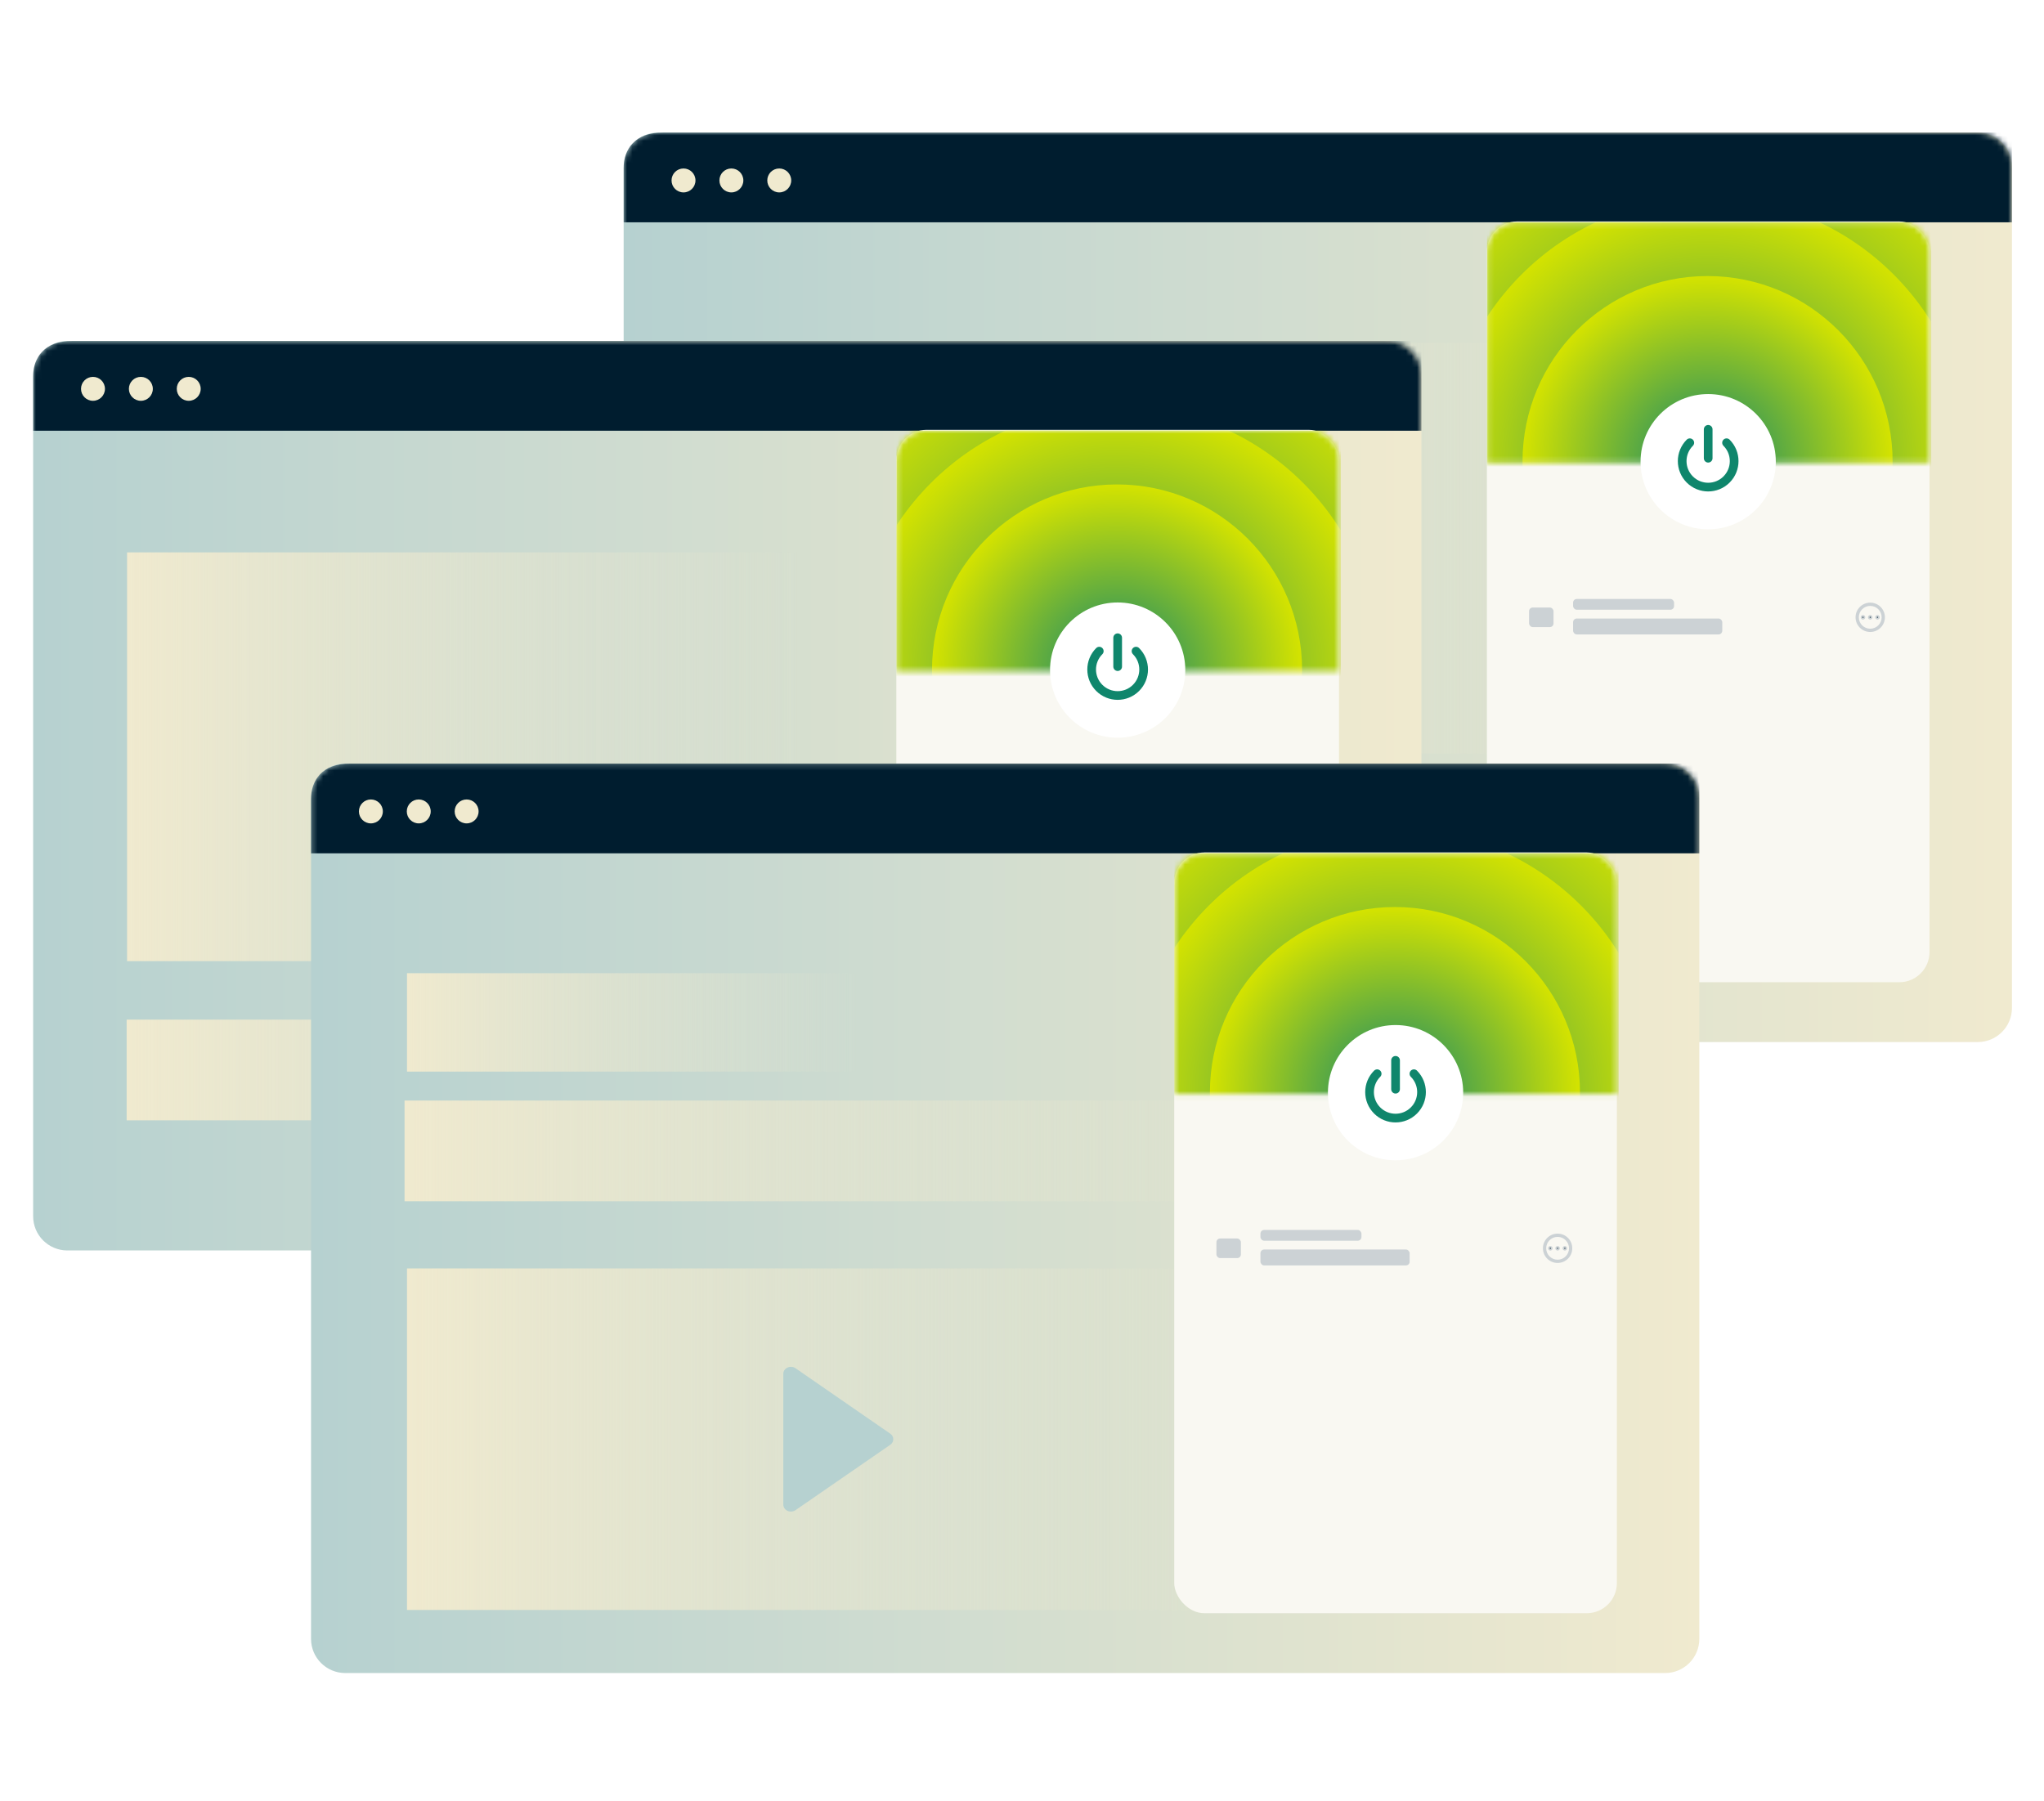 <?xml version="1.0" encoding="utf-8"?>
<svg xmlns="http://www.w3.org/2000/svg" width="370" height="326" viewBox="0 0 370 326" fill="none">
<path fill-rule="evenodd" clip-rule="evenodd" d="M358.011 24H119.084C115.664 24.005 112.894 26.774 112.894 30.187V182.462C112.894 185.875 115.664 188.644 119.084 188.649H358.011C361.431 188.644 364.201 185.875 364.201 182.462V30.187C364.201 26.774 361.431 24.005 358.011 24Z" fill="url(#paint0_linear_268_45)"/>
<mask id="mask0_268_45" style="mask-type:luminance" maskUnits="userSpaceOnUse" x="112" y="24" width="253" height="165">
<path fill-rule="evenodd" clip-rule="evenodd" d="M358.011 24H119.084C115.664 24.005 112.894 26.774 112.894 30.187V182.462C112.894 185.875 115.664 188.644 119.084 188.649H358.011C361.431 188.644 364.201 185.875 364.201 182.462V30.187C364.201 26.774 361.431 24.005 358.011 24Z" fill="white"/>
</mask>
<g mask="url(#mask0_268_45)">
<rect x="129.906" y="62.06" width="150.69" height="74.349" fill="url(#paint1_linear_268_45)"/>
<rect x="129.822" y="146.861" width="151.044" height="18.23" fill="url(#paint2_linear_268_45)"/>
<rect x="298.519" y="62.06" width="49.788" height="74.349" fill="url(#paint3_linear_268_45)"/>
<rect x="298.519" y="146.367" width="49.788" height="25.89" fill="url(#paint4_linear_268_45)"/>
<path d="M196.218 86.83V116.851C196.221 117.451 196.586 117.998 197.159 118.264C197.733 118.53 198.418 118.468 198.928 118.106L219.966 103.101C220.381 102.799 220.623 102.333 220.623 101.84C220.623 101.348 220.381 100.882 219.966 100.58L198.951 85.575C198.442 85.199 197.747 85.13 197.165 85.397C196.582 85.665 196.214 86.222 196.218 86.83Z" fill="#B6D1D0"/>
<path fill-rule="evenodd" clip-rule="evenodd" d="M364.201 40.248H112.894V30.463C112.894 27.047 114.823 24 120.006 24H364.201V40.248Z" fill="#001D2F"/>
<circle cx="123.727" cy="32.666" r="2.166" fill="#F0EACF"/>
<circle cx="132.392" cy="32.666" r="2.166" fill="#F0EACF"/>
<circle cx="141.058" cy="32.666" r="2.166" fill="#F0EACF"/>
<rect x="269.147" y="40.089" width="80.129" height="137.729" rx="5.465" fill="#F9F8F2"/>
<g clip-path="url(#clip0_268_45)">
<mask id="mask1_268_45" style="mask-type:luminance" maskUnits="userSpaceOnUse" x="269" y="40" width="81" height="44">
<path d="M269.147 83.804H349.276V45.643C349.276 42.625 346.829 40.178 343.81 40.178H274.612C271.594 40.178 269.147 42.625 269.147 45.643V83.804Z" fill="white"/>
</mask>
<g mask="url(#mask1_268_45)">
<ellipse cx="309.323" cy="83.915" rx="61.988" ry="62.211" fill="url(#paint5_radial_268_45)"/>
<ellipse cx="309.1" cy="83.692" rx="47.743" ry="47.966" fill="url(#paint6_radial_268_45)"/>
<ellipse cx="309.1" cy="83.581" rx="33.498" ry="33.609" fill="url(#paint7_radial_268_45)"/>
<g filter="url(#filter0_d_268_45)">
<rect x="269.147" y="83.136" width="80.129" height="1.113" fill="black" fill-opacity="0.01"/>
</g>
</g>
<g filter="url(#filter1_d_268_45)">
<circle cx="309.211" cy="83.581" r="12.242" fill="white"/>
</g>
<path d="M312.536 80.152C314.373 81.989 314.372 84.968 312.535 86.805C310.698 88.642 307.72 88.642 305.882 86.805C304.045 84.968 304.045 81.989 305.882 80.152" stroke="#0F866C" stroke-width="1.574" stroke-linecap="round" stroke-linejoin="round"/>
<path d="M309.211 77.726V82.954" stroke="#0F866C" stroke-width="1.574" stroke-linecap="round" stroke-linejoin="round"/>
</g>
<rect x="273.246" y="106.22" width="70.832" height="11.068" rx="5.534" fill="#F9F8F2"/>
<path fill-rule="evenodd" clip-rule="evenodd" d="M335.888 111.754C335.888 110.287 337.077 109.098 338.544 109.098C340.011 109.098 341.2 110.287 341.2 111.754C341.2 113.221 340.011 114.41 338.544 114.41C337.077 114.41 335.888 113.221 335.888 111.754ZM340.61 111.754C340.61 110.613 339.685 109.688 338.544 109.688C337.403 109.688 336.478 110.613 336.478 111.754C336.478 112.895 337.403 113.82 338.544 113.82C339.685 113.82 340.61 112.895 340.61 111.754Z" fill="#CCD2D5"/>
<circle cx="338.544" cy="111.754" r="0.262" fill="#334A59"/>
<circle cx="339.856" cy="111.754" r="0.262" fill="#334A59"/>
<circle cx="337.233" cy="111.754" r="0.262" fill="#334A59"/>
<path fill-rule="evenodd" clip-rule="evenodd" d="M338.134 111.754C338.134 111.528 338.318 111.344 338.544 111.344C338.771 111.344 338.954 111.528 338.954 111.754C338.954 111.98 338.771 112.164 338.544 112.164C338.318 112.164 338.134 111.98 338.134 111.754ZM338.661 111.755C338.661 111.691 338.609 111.64 338.545 111.64C338.482 111.64 338.43 111.691 338.43 111.755C338.43 111.819 338.482 111.871 338.545 111.871C338.609 111.871 338.661 111.819 338.661 111.755Z" fill="#CCD2D5"/>
<path fill-rule="evenodd" clip-rule="evenodd" d="M339.446 111.754C339.446 111.528 339.63 111.344 339.856 111.344C340.082 111.344 340.266 111.528 340.266 111.754C340.266 111.98 340.082 112.164 339.856 112.164C339.63 112.164 339.446 111.98 339.446 111.754ZM339.973 111.755C339.973 111.691 339.921 111.64 339.857 111.64C339.793 111.64 339.741 111.691 339.741 111.755C339.741 111.819 339.793 111.871 339.857 111.871C339.921 111.871 339.973 111.819 339.973 111.755Z" fill="#CCD2D5"/>
<path fill-rule="evenodd" clip-rule="evenodd" d="M336.823 111.754C336.823 111.528 337.006 111.344 337.233 111.344C337.459 111.344 337.642 111.528 337.642 111.754C337.642 111.98 337.459 112.164 337.233 112.164C337.006 112.164 336.823 111.98 336.823 111.754ZM337.349 111.755C337.349 111.691 337.298 111.64 337.234 111.64C337.17 111.64 337.118 111.691 337.118 111.755C337.118 111.819 337.17 111.871 337.234 111.871C337.298 111.871 337.349 111.819 337.349 111.755Z" fill="#CCD2D5"/>
<rect x="276.788" y="109.983" width="4.427" height="3.542" rx="0.664" fill="#CCD2D5"/>
<rect x="284.756" y="111.975" width="27.005" height="2.878" rx="0.664" fill="#CCD2D5"/>
<rect x="284.756" y="108.434" width="18.28" height="1.948" rx="0.664" fill="#CCD2D5"/>
</g>
<path fill-rule="evenodd" clip-rule="evenodd" d="M251.117 61.727H12.19C8.77 61.733 6 64.501 6 67.914V220.189C6 223.603 8.77 226.371 12.19 226.376H251.117C254.536 226.371 257.306 223.603 257.306 220.189V67.914C257.306 64.501 254.536 61.733 251.117 61.727Z" fill="url(#paint8_linear_268_45)"/>
<mask id="mask2_268_45" style="mask-type:luminance" maskUnits="userSpaceOnUse" x="6" y="61" width="252" height="166">
<path fill-rule="evenodd" clip-rule="evenodd" d="M251.117 61.727H12.19C8.77 61.733 6 64.501 6 67.914V220.189C6 223.603 8.77 226.371 12.19 226.376H251.117C254.536 226.371 257.306 223.603 257.306 220.189V67.914C257.306 64.501 254.536 61.733 251.117 61.727Z" fill="white"/>
</mask>
<g mask="url(#mask2_268_45)">
<rect x="23" y="100" width="122" height="74" fill="url(#paint9_linear_268_45)"/>
<rect x="22.927" y="184.589" width="151.044" height="18.23" fill="url(#paint10_linear_268_45)"/>
<rect x="191.625" y="99.787" width="49.788" height="74.349" fill="url(#paint11_linear_268_45)"/>
<rect x="191.625" y="184.094" width="49.788" height="25.89" fill="url(#paint12_linear_268_45)"/>
<path fill-rule="evenodd" clip-rule="evenodd" d="M257.306 77.976H6V68.191C6 64.774 7.928 61.727 13.111 61.727H257.306V77.976Z" fill="#001D2F"/>
<circle cx="16.832" cy="70.393" r="2.166" fill="#F0EACF"/>
<circle cx="25.498" cy="70.393" r="2.166" fill="#F0EACF"/>
<circle cx="34.164" cy="70.393" r="2.166" fill="#F0EACF"/>
<rect x="162.253" y="77.816" width="80.129" height="137.729" rx="5.465" fill="#F9F8F2"/>
<g clip-path="url(#clip1_268_45)">
<mask id="mask3_268_45" style="mask-type:luminance" maskUnits="userSpaceOnUse" x="162" y="77" width="81" height="45">
<path d="M162.253 121.531H242.381V83.371C242.381 80.352 239.934 77.906 236.916 77.906H167.718C164.699 77.906 162.253 80.352 162.253 83.371V121.531Z" fill="white"/>
</mask>
<g mask="url(#mask3_268_45)">
<ellipse cx="202.428" cy="121.642" rx="61.988" ry="62.211" fill="url(#paint13_radial_268_45)"/>
<ellipse cx="202.206" cy="121.42" rx="47.743" ry="47.966" fill="url(#paint14_radial_268_45)"/>
<ellipse cx="202.206" cy="121.309" rx="33.498" ry="33.609" fill="url(#paint15_radial_268_45)"/>
<g filter="url(#filter2_d_268_45)">
<rect x="162.253" y="120.863" width="80.129" height="1.113" fill="black" fill-opacity="0.01"/>
</g>
</g>
<g filter="url(#filter3_d_268_45)">
<circle cx="202.317" cy="121.309" r="12.242" fill="white"/>
</g>
<path d="M205.641 117.879C207.478 119.717 207.478 122.695 205.641 124.532C203.803 126.369 200.825 126.369 198.988 124.532C197.151 122.695 197.15 119.717 198.987 117.879" stroke="#0F866C" stroke-width="1.574" stroke-linecap="round" stroke-linejoin="round"/>
<path d="M202.317 115.454V120.681" stroke="#0F866C" stroke-width="1.574" stroke-linecap="round" stroke-linejoin="round"/>
</g>
<rect x="166.352" y="143.948" width="70.832" height="11.068" rx="5.534" fill="#F9F8F2"/>
<path fill-rule="evenodd" clip-rule="evenodd" d="M228.994 149.481C228.994 148.014 230.183 146.825 231.65 146.825C233.117 146.825 234.306 148.014 234.306 149.481C234.306 150.948 233.117 152.138 231.65 152.138C230.183 152.138 228.994 150.948 228.994 149.481ZM233.716 149.481C233.716 148.34 232.791 147.416 231.65 147.416C230.509 147.416 229.584 148.34 229.584 149.481C229.584 150.622 230.509 151.547 231.65 151.547C232.791 151.547 233.716 150.622 233.716 149.481Z" fill="#CCD2D5"/>
<circle cx="231.65" cy="149.481" r="0.262" fill="#334A59"/>
<circle cx="232.962" cy="149.481" r="0.262" fill="#334A59"/>
<circle cx="230.338" cy="149.481" r="0.262" fill="#334A59"/>
<path fill-rule="evenodd" clip-rule="evenodd" d="M231.24 149.481C231.24 149.255 231.423 149.072 231.65 149.072C231.876 149.072 232.06 149.255 232.06 149.481C232.06 149.708 231.876 149.891 231.65 149.891C231.423 149.891 231.24 149.708 231.24 149.481ZM231.767 149.483C231.767 149.419 231.715 149.367 231.651 149.367C231.587 149.367 231.535 149.419 231.535 149.483C231.535 149.547 231.587 149.598 231.651 149.598C231.715 149.598 231.767 149.547 231.767 149.483Z" fill="#CCD2D5"/>
<path fill-rule="evenodd" clip-rule="evenodd" d="M232.552 149.481C232.552 149.255 232.735 149.072 232.961 149.072C233.188 149.072 233.371 149.255 233.371 149.481C233.371 149.708 233.188 149.891 232.961 149.891C232.735 149.891 232.552 149.708 232.552 149.481ZM233.078 149.483C233.078 149.419 233.027 149.367 232.963 149.367C232.899 149.367 232.847 149.419 232.847 149.483C232.847 149.547 232.899 149.598 232.963 149.598C233.027 149.598 233.078 149.547 233.078 149.483Z" fill="#CCD2D5"/>
<path fill-rule="evenodd" clip-rule="evenodd" d="M229.928 149.481C229.928 149.255 230.112 149.072 230.338 149.072C230.564 149.072 230.748 149.255 230.748 149.481C230.748 149.708 230.564 149.891 230.338 149.891C230.112 149.891 229.928 149.708 229.928 149.481ZM230.455 149.483C230.455 149.419 230.403 149.367 230.339 149.367C230.275 149.367 230.224 149.419 230.224 149.483C230.224 149.547 230.275 149.598 230.339 149.598C230.403 149.598 230.455 149.547 230.455 149.483Z" fill="#CCD2D5"/>
<rect x="169.893" y="147.711" width="4.427" height="3.542" rx="0.664" fill="#CCD2D5"/>
<rect x="177.862" y="149.703" width="27.005" height="2.878" rx="0.664" fill="#CCD2D5"/>
<rect x="177.862" y="146.161" width="18.28" height="1.948" rx="0.664" fill="#CCD2D5"/>
</g>
<path fill-rule="evenodd" clip-rule="evenodd" d="M301.42 138.23H62.493C59.073 138.235 56.303 141.004 56.303 144.417V296.692C56.303 300.106 59.073 302.874 62.493 302.879H301.42C304.84 302.874 307.609 300.106 307.609 296.692V144.417C307.609 141.004 304.84 138.235 301.42 138.23Z" fill="url(#paint16_linear_268_45)"/>
<mask id="mask4_268_45" style="mask-type:luminance" maskUnits="userSpaceOnUse" x="56" y="138" width="252" height="165">
<path fill-rule="evenodd" clip-rule="evenodd" d="M301.42 138.23H62.493C59.073 138.235 56.303 141.004 56.303 144.417V296.692C56.303 300.106 59.073 302.874 62.493 302.879H301.42C304.84 302.874 307.609 300.106 307.609 296.692V144.417C307.609 141.004 304.84 138.235 301.42 138.23Z" fill="white"/>
</mask>
<g mask="url(#mask4_268_45)">
<rect x="73.673" y="229.629" width="149.862" height="61.831" fill="url(#paint17_linear_268_45)"/>
<rect x="73.673" y="176.182" width="81.743" height="17.816" fill="url(#paint18_linear_268_45)"/>
<rect x="73.231" y="199.237" width="151.044" height="18.23" fill="url(#paint19_linear_268_45)"/>
<rect x="241.928" y="176.29" width="49.788" height="74.349" fill="url(#paint20_linear_268_45)"/>
<rect x="241.928" y="260.597" width="49.788" height="25.89" fill="url(#paint21_linear_268_45)"/>
<path d="M141.792 248.703V272.399C141.795 272.873 142.093 273.305 142.561 273.515C143.029 273.725 143.588 273.676 144.004 273.39L161.168 261.546C161.506 261.307 161.704 260.94 161.704 260.551C161.704 260.162 161.506 259.795 161.168 259.556L144.023 247.712C143.607 247.415 143.04 247.361 142.565 247.572C142.09 247.783 141.79 248.222 141.792 248.703Z" fill="#B6D1D0"/>
<path fill-rule="evenodd" clip-rule="evenodd" d="M307.609 154.479H56.303V144.694C56.303 141.277 58.231 138.23 63.415 138.23H307.609V154.479Z" fill="#001D2F"/>
<circle cx="67.135" cy="146.896" r="2.166" fill="#F0EACF"/>
<circle cx="75.801" cy="146.896" r="2.166" fill="#F0EACF"/>
<circle cx="84.467" cy="146.896" r="2.166" fill="#F0EACF"/>
<rect x="212.556" y="154.319" width="80.129" height="137.729" rx="5.465" fill="#F9F8F2"/>
<g clip-path="url(#clip2_268_45)">
<mask id="mask5_268_45" style="mask-type:luminance" maskUnits="userSpaceOnUse" x="212" y="154" width="81" height="45">
<path d="M212.556 198.034H292.684V159.874C292.684 156.855 290.238 154.408 287.219 154.408H218.021C215.003 154.408 212.556 156.855 212.556 159.874V198.034Z" fill="white"/>
</mask>
<g mask="url(#mask5_268_45)">
<ellipse cx="252.731" cy="198.145" rx="61.988" ry="62.211" fill="url(#paint22_radial_268_45)"/>
<ellipse cx="252.509" cy="197.923" rx="47.743" ry="47.966" fill="url(#paint23_radial_268_45)"/>
<ellipse cx="252.509" cy="197.811" rx="33.498" ry="33.609" fill="url(#paint24_radial_268_45)"/>
<g filter="url(#filter4_d_268_45)">
<rect x="212.556" y="197.366" width="80.129" height="1.113" fill="black" fill-opacity="0.01"/>
</g>
</g>
<g filter="url(#filter5_d_268_45)">
<circle cx="252.62" cy="197.811" r="12.242" fill="white"/>
</g>
<path d="M255.945 194.382C257.781 196.22 257.781 199.198 255.944 201.035C254.107 202.872 251.128 202.872 249.291 201.035C247.454 199.198 247.454 196.22 249.29 194.382" stroke="#0F866C" stroke-width="1.574" stroke-linecap="round" stroke-linejoin="round"/>
<path d="M252.62 191.957V197.184" stroke="#0F866C" stroke-width="1.574" stroke-linecap="round" stroke-linejoin="round"/>
</g>
<rect x="216.655" y="220.451" width="70.832" height="11.068" rx="5.534" fill="#F9F8F2"/>
<path fill-rule="evenodd" clip-rule="evenodd" d="M279.297 225.984C279.297 224.517 280.486 223.328 281.953 223.328C283.42 223.328 284.609 224.517 284.609 225.984C284.609 227.451 283.42 228.64 281.953 228.64C280.486 228.64 279.297 227.451 279.297 225.984ZM284.019 225.984C284.019 224.843 283.094 223.918 281.953 223.918C280.812 223.918 279.887 224.843 279.887 225.984C279.887 227.125 280.812 228.05 281.953 228.05C283.094 228.05 284.019 227.125 284.019 225.984Z" fill="#CCD2D5"/>
<circle cx="281.953" cy="225.984" r="0.262" fill="#334A59"/>
<circle cx="283.265" cy="225.984" r="0.262" fill="#334A59"/>
<circle cx="280.641" cy="225.984" r="0.262" fill="#334A59"/>
<path fill-rule="evenodd" clip-rule="evenodd" d="M281.543 225.984C281.543 225.758 281.727 225.574 281.953 225.574C282.179 225.574 282.363 225.758 282.363 225.984C282.363 226.211 282.179 226.394 281.953 226.394C281.727 226.394 281.543 226.211 281.543 225.984ZM282.07 225.986C282.07 225.922 282.018 225.87 281.954 225.87C281.89 225.87 281.839 225.922 281.839 225.986C281.839 226.049 281.89 226.101 281.954 226.101C282.018 226.101 282.07 226.049 282.07 225.986Z" fill="#CCD2D5"/>
<path fill-rule="evenodd" clip-rule="evenodd" d="M282.855 225.984C282.855 225.758 283.038 225.574 283.265 225.574C283.491 225.574 283.675 225.758 283.675 225.984C283.675 226.211 283.491 226.394 283.265 226.394C283.038 226.394 282.855 226.211 282.855 225.984ZM283.382 225.986C283.382 225.922 283.33 225.87 283.266 225.87C283.202 225.87 283.15 225.922 283.15 225.986C283.15 226.049 283.202 226.101 283.266 226.101C283.33 226.101 283.382 226.049 283.382 225.986Z" fill="#CCD2D5"/>
<path fill-rule="evenodd" clip-rule="evenodd" d="M280.231 225.984C280.231 225.758 280.415 225.574 280.641 225.574C280.868 225.574 281.051 225.758 281.051 225.984C281.051 226.211 280.868 226.394 280.641 226.394C280.415 226.394 280.231 226.211 280.231 225.984ZM280.758 225.986C280.758 225.922 280.706 225.87 280.642 225.87C280.579 225.87 280.527 225.922 280.527 225.986C280.527 226.049 280.579 226.101 280.642 226.101C280.706 226.101 280.758 226.049 280.758 225.986Z" fill="#CCD2D5"/>
<rect x="220.196" y="224.214" width="4.427" height="3.542" rx="0.664" fill="#CCD2D5"/>
<rect x="228.165" y="226.206" width="27.005" height="2.878" rx="0.664" fill="#CCD2D5"/>
<rect x="228.165" y="222.664" width="18.28" height="1.948" rx="0.664" fill="#CCD2D5"/>
</g>
<defs>
<filter id="filter0_d_268_45" x="266.709" y="80.698" width="85.005" height="5.989" filterUnits="userSpaceOnUse" color-interpolation-filters="sRGB">
<feFlood flood-opacity="0" result="BackgroundImageFix"/>
<feColorMatrix in="SourceAlpha" type="matrix" values="0 0 0 0 0 0 0 0 0 0 0 0 0 0 0 0 0 0 127 0" result="hardAlpha"/>
<feOffset/>
<feGaussianBlur stdDeviation="1.219"/>
<feColorMatrix type="matrix" values="0 0 0 0 0 0 0 0 0 0 0 0 0 0 0 0 0 0 0.15 0"/>
<feBlend mode="normal" in2="BackgroundImageFix" result="effect1_dropShadow_268_45"/>
<feBlend mode="normal" in="SourceGraphic" in2="effect1_dropShadow_268_45" result="shape"/>
</filter>
<filter id="filter1_d_268_45" x="292.093" y="66.463" width="34.237" height="34.237" filterUnits="userSpaceOnUse" color-interpolation-filters="sRGB">
<feFlood flood-opacity="0" result="BackgroundImageFix"/>
<feColorMatrix in="SourceAlpha" type="matrix" values="0 0 0 0 0 0 0 0 0 0 0 0 0 0 0 0 0 0 127 0" result="hardAlpha"/>
<feOffset/>
<feGaussianBlur stdDeviation="2.438"/>
<feColorMatrix type="matrix" values="0 0 0 0 0 0 0 0 0 0 0 0 0 0 0 0 0 0 0.2 0"/>
<feBlend mode="normal" in2="BackgroundImageFix" result="effect1_dropShadow_268_45"/>
<feBlend mode="normal" in="SourceGraphic" in2="effect1_dropShadow_268_45" result="shape"/>
</filter>
<filter id="filter2_d_268_45" x="159.814" y="118.425" width="85.005" height="5.989" filterUnits="userSpaceOnUse" color-interpolation-filters="sRGB">
<feFlood flood-opacity="0" result="BackgroundImageFix"/>
<feColorMatrix in="SourceAlpha" type="matrix" values="0 0 0 0 0 0 0 0 0 0 0 0 0 0 0 0 0 0 127 0" result="hardAlpha"/>
<feOffset/>
<feGaussianBlur stdDeviation="1.219"/>
<feColorMatrix type="matrix" values="0 0 0 0 0 0 0 0 0 0 0 0 0 0 0 0 0 0 0.15 0"/>
<feBlend mode="normal" in2="BackgroundImageFix" result="effect1_dropShadow_268_45"/>
<feBlend mode="normal" in="SourceGraphic" in2="effect1_dropShadow_268_45" result="shape"/>
</filter>
<filter id="filter3_d_268_45" x="185.199" y="104.19" width="34.237" height="34.237" filterUnits="userSpaceOnUse" color-interpolation-filters="sRGB">
<feFlood flood-opacity="0" result="BackgroundImageFix"/>
<feColorMatrix in="SourceAlpha" type="matrix" values="0 0 0 0 0 0 0 0 0 0 0 0 0 0 0 0 0 0 127 0" result="hardAlpha"/>
<feOffset/>
<feGaussianBlur stdDeviation="2.438"/>
<feColorMatrix type="matrix" values="0 0 0 0 0 0 0 0 0 0 0 0 0 0 0 0 0 0 0.2 0"/>
<feBlend mode="normal" in2="BackgroundImageFix" result="effect1_dropShadow_268_45"/>
<feBlend mode="normal" in="SourceGraphic" in2="effect1_dropShadow_268_45" result="shape"/>
</filter>
<filter id="filter4_d_268_45" x="210.118" y="194.928" width="85.005" height="5.989" filterUnits="userSpaceOnUse" color-interpolation-filters="sRGB">
<feFlood flood-opacity="0" result="BackgroundImageFix"/>
<feColorMatrix in="SourceAlpha" type="matrix" values="0 0 0 0 0 0 0 0 0 0 0 0 0 0 0 0 0 0 127 0" result="hardAlpha"/>
<feOffset/>
<feGaussianBlur stdDeviation="1.219"/>
<feColorMatrix type="matrix" values="0 0 0 0 0 0 0 0 0 0 0 0 0 0 0 0 0 0 0.15 0"/>
<feBlend mode="normal" in2="BackgroundImageFix" result="effect1_dropShadow_268_45"/>
<feBlend mode="normal" in="SourceGraphic" in2="effect1_dropShadow_268_45" result="shape"/>
</filter>
<filter id="filter5_d_268_45" x="235.502" y="180.693" width="34.237" height="34.237" filterUnits="userSpaceOnUse" color-interpolation-filters="sRGB">
<feFlood flood-opacity="0" result="BackgroundImageFix"/>
<feColorMatrix in="SourceAlpha" type="matrix" values="0 0 0 0 0 0 0 0 0 0 0 0 0 0 0 0 0 0 127 0" result="hardAlpha"/>
<feOffset/>
<feGaussianBlur stdDeviation="2.438"/>
<feColorMatrix type="matrix" values="0 0 0 0 0 0 0 0 0 0 0 0 0 0 0 0 0 0 0.2 0"/>
<feBlend mode="normal" in2="BackgroundImageFix" result="effect1_dropShadow_268_45"/>
<feBlend mode="normal" in="SourceGraphic" in2="effect1_dropShadow_268_45" result="shape"/>
</filter>
<linearGradient id="paint0_linear_268_45" x1="112.894" y1="106.324" x2="364.201" y2="106.324" gradientUnits="userSpaceOnUse">
<stop stop-color="#B6D1D0"/>
<stop offset="1" stop-color="#F0EACF"/>
</linearGradient>
<linearGradient id="paint1_linear_268_45" x1="129.906" y1="99.235" x2="280.596" y2="99.235" gradientUnits="userSpaceOnUse">
<stop stop-color="#F0EACF"/>
<stop offset="1" stop-color="#F0EACF" stop-opacity="0"/>
</linearGradient>
<linearGradient id="paint2_linear_268_45" x1="129.822" y1="155.976" x2="280.866" y2="155.976" gradientUnits="userSpaceOnUse">
<stop stop-color="#F0EACF"/>
<stop offset="1" stop-color="#F0EACF" stop-opacity="0"/>
</linearGradient>
<linearGradient id="paint3_linear_268_45" x1="298.519" y1="99.235" x2="348.307" y2="99.235" gradientUnits="userSpaceOnUse">
<stop stop-color="#F0EACF"/>
<stop offset="1" stop-color="#F0EACF" stop-opacity="0"/>
</linearGradient>
<linearGradient id="paint4_linear_268_45" x1="298.519" y1="159.312" x2="348.307" y2="159.312" gradientUnits="userSpaceOnUse">
<stop stop-color="#F0EACF"/>
<stop offset="1" stop-color="#F0EACF" stop-opacity="0"/>
</linearGradient>
<radialGradient id="paint5_radial_268_45" cx="0" cy="0" r="1" gradientUnits="userSpaceOnUse" gradientTransform="translate(309.323 83.915) rotate(90) scale(62.211 61.988)">
<stop stop-color="#0F866C"/>
<stop offset="1" stop-color="#D4E300"/>
</radialGradient>
<radialGradient id="paint6_radial_268_45" cx="0" cy="0" r="1" gradientUnits="userSpaceOnUse" gradientTransform="translate(309.1 83.692) rotate(90) scale(47.966 47.743)">
<stop stop-color="#0F866C"/>
<stop offset="1" stop-color="#D4E300"/>
</radialGradient>
<radialGradient id="paint7_radial_268_45" cx="0" cy="0" r="1" gradientUnits="userSpaceOnUse" gradientTransform="translate(309.1 83.581) rotate(90) scale(33.609 33.498)">
<stop stop-color="#0F866C"/>
<stop offset="1" stop-color="#D4E300"/>
</radialGradient>
<linearGradient id="paint8_linear_268_45" x1="6" y1="144.052" x2="257.306" y2="144.052" gradientUnits="userSpaceOnUse">
<stop stop-color="#B6D1D0"/>
<stop offset="1" stop-color="#F0EACF"/>
</linearGradient>
<linearGradient id="paint9_linear_268_45" x1="23" y1="137" x2="145" y2="137" gradientUnits="userSpaceOnUse">
<stop stop-color="#F0EACF"/>
<stop offset="1" stop-color="#F0EACF" stop-opacity="0"/>
</linearGradient>
<linearGradient id="paint10_linear_268_45" x1="22.927" y1="193.703" x2="173.971" y2="193.703" gradientUnits="userSpaceOnUse">
<stop stop-color="#F0EACF"/>
<stop offset="1" stop-color="#F0EACF" stop-opacity="0"/>
</linearGradient>
<linearGradient id="paint11_linear_268_45" x1="191.625" y1="136.962" x2="241.413" y2="136.962" gradientUnits="userSpaceOnUse">
<stop stop-color="#F0EACF"/>
<stop offset="1" stop-color="#F0EACF" stop-opacity="0"/>
</linearGradient>
<linearGradient id="paint12_linear_268_45" x1="191.625" y1="197.039" x2="241.413" y2="197.039" gradientUnits="userSpaceOnUse">
<stop stop-color="#F0EACF"/>
<stop offset="1" stop-color="#F0EACF" stop-opacity="0"/>
</linearGradient>
<radialGradient id="paint13_radial_268_45" cx="0" cy="0" r="1" gradientUnits="userSpaceOnUse" gradientTransform="translate(202.428 121.642) rotate(90) scale(62.211 61.988)">
<stop stop-color="#0F866C"/>
<stop offset="1" stop-color="#D4E300"/>
</radialGradient>
<radialGradient id="paint14_radial_268_45" cx="0" cy="0" r="1" gradientUnits="userSpaceOnUse" gradientTransform="translate(202.206 121.42) rotate(90) scale(47.966 47.743)">
<stop stop-color="#0F866C"/>
<stop offset="1" stop-color="#D4E300"/>
</radialGradient>
<radialGradient id="paint15_radial_268_45" cx="0" cy="0" r="1" gradientUnits="userSpaceOnUse" gradientTransform="translate(202.206 121.309) rotate(90) scale(33.609 33.498)">
<stop stop-color="#0F866C"/>
<stop offset="1" stop-color="#D4E300"/>
</radialGradient>
<linearGradient id="paint16_linear_268_45" x1="56.303" y1="220.555" x2="307.609" y2="220.555" gradientUnits="userSpaceOnUse">
<stop stop-color="#B6D1D0"/>
<stop offset="1" stop-color="#F0EACF"/>
</linearGradient>
<linearGradient id="paint17_linear_268_45" x1="73.673" y1="260.544" x2="223.535" y2="260.544" gradientUnits="userSpaceOnUse">
<stop stop-color="#F0EACF"/>
<stop offset="1" stop-color="#F0EACF" stop-opacity="0"/>
</linearGradient>
<linearGradient id="paint18_linear_268_45" x1="73.673" y1="185.089" x2="155.416" y2="185.089" gradientUnits="userSpaceOnUse">
<stop stop-color="#F0EACF"/>
<stop offset="1" stop-color="#F0EACF" stop-opacity="0"/>
</linearGradient>
<linearGradient id="paint19_linear_268_45" x1="73.231" y1="208.352" x2="224.275" y2="208.352" gradientUnits="userSpaceOnUse">
<stop stop-color="#F0EACF"/>
<stop offset="1" stop-color="#F0EACF" stop-opacity="0"/>
</linearGradient>
<linearGradient id="paint20_linear_268_45" x1="241.928" y1="213.465" x2="291.716" y2="213.465" gradientUnits="userSpaceOnUse">
<stop stop-color="#F0EACF"/>
<stop offset="1" stop-color="#F0EACF" stop-opacity="0"/>
</linearGradient>
<linearGradient id="paint21_linear_268_45" x1="241.928" y1="273.542" x2="291.716" y2="273.542" gradientUnits="userSpaceOnUse">
<stop stop-color="#F0EACF"/>
<stop offset="1" stop-color="#F0EACF" stop-opacity="0"/>
</linearGradient>
<radialGradient id="paint22_radial_268_45" cx="0" cy="0" r="1" gradientUnits="userSpaceOnUse" gradientTransform="translate(252.731 198.145) rotate(90) scale(62.211 61.988)">
<stop stop-color="#0F866C"/>
<stop offset="1" stop-color="#D4E300"/>
</radialGradient>
<radialGradient id="paint23_radial_268_45" cx="0" cy="0" r="1" gradientUnits="userSpaceOnUse" gradientTransform="translate(252.509 197.923) rotate(90) scale(47.966 47.743)">
<stop stop-color="#0F866C"/>
<stop offset="1" stop-color="#D4E300"/>
</radialGradient>
<radialGradient id="paint24_radial_268_45" cx="0" cy="0" r="1" gradientUnits="userSpaceOnUse" gradientTransform="translate(252.509 197.811) rotate(90) scale(33.609 33.498)">
<stop stop-color="#0F866C"/>
<stop offset="1" stop-color="#D4E300"/>
</radialGradient>
<clipPath id="clip0_268_45">
<rect width="80.461" height="69.489" fill="white" transform="translate(269.147 40.178)"/>
</clipPath>
<clipPath id="clip1_268_45">
<rect width="80.461" height="69.489" fill="white" transform="translate(162.253 77.906)"/>
</clipPath>
<clipPath id="clip2_268_45">
<rect width="80.461" height="69.489" fill="white" transform="translate(212.556 154.409)"/>
</clipPath>
</defs>
</svg>